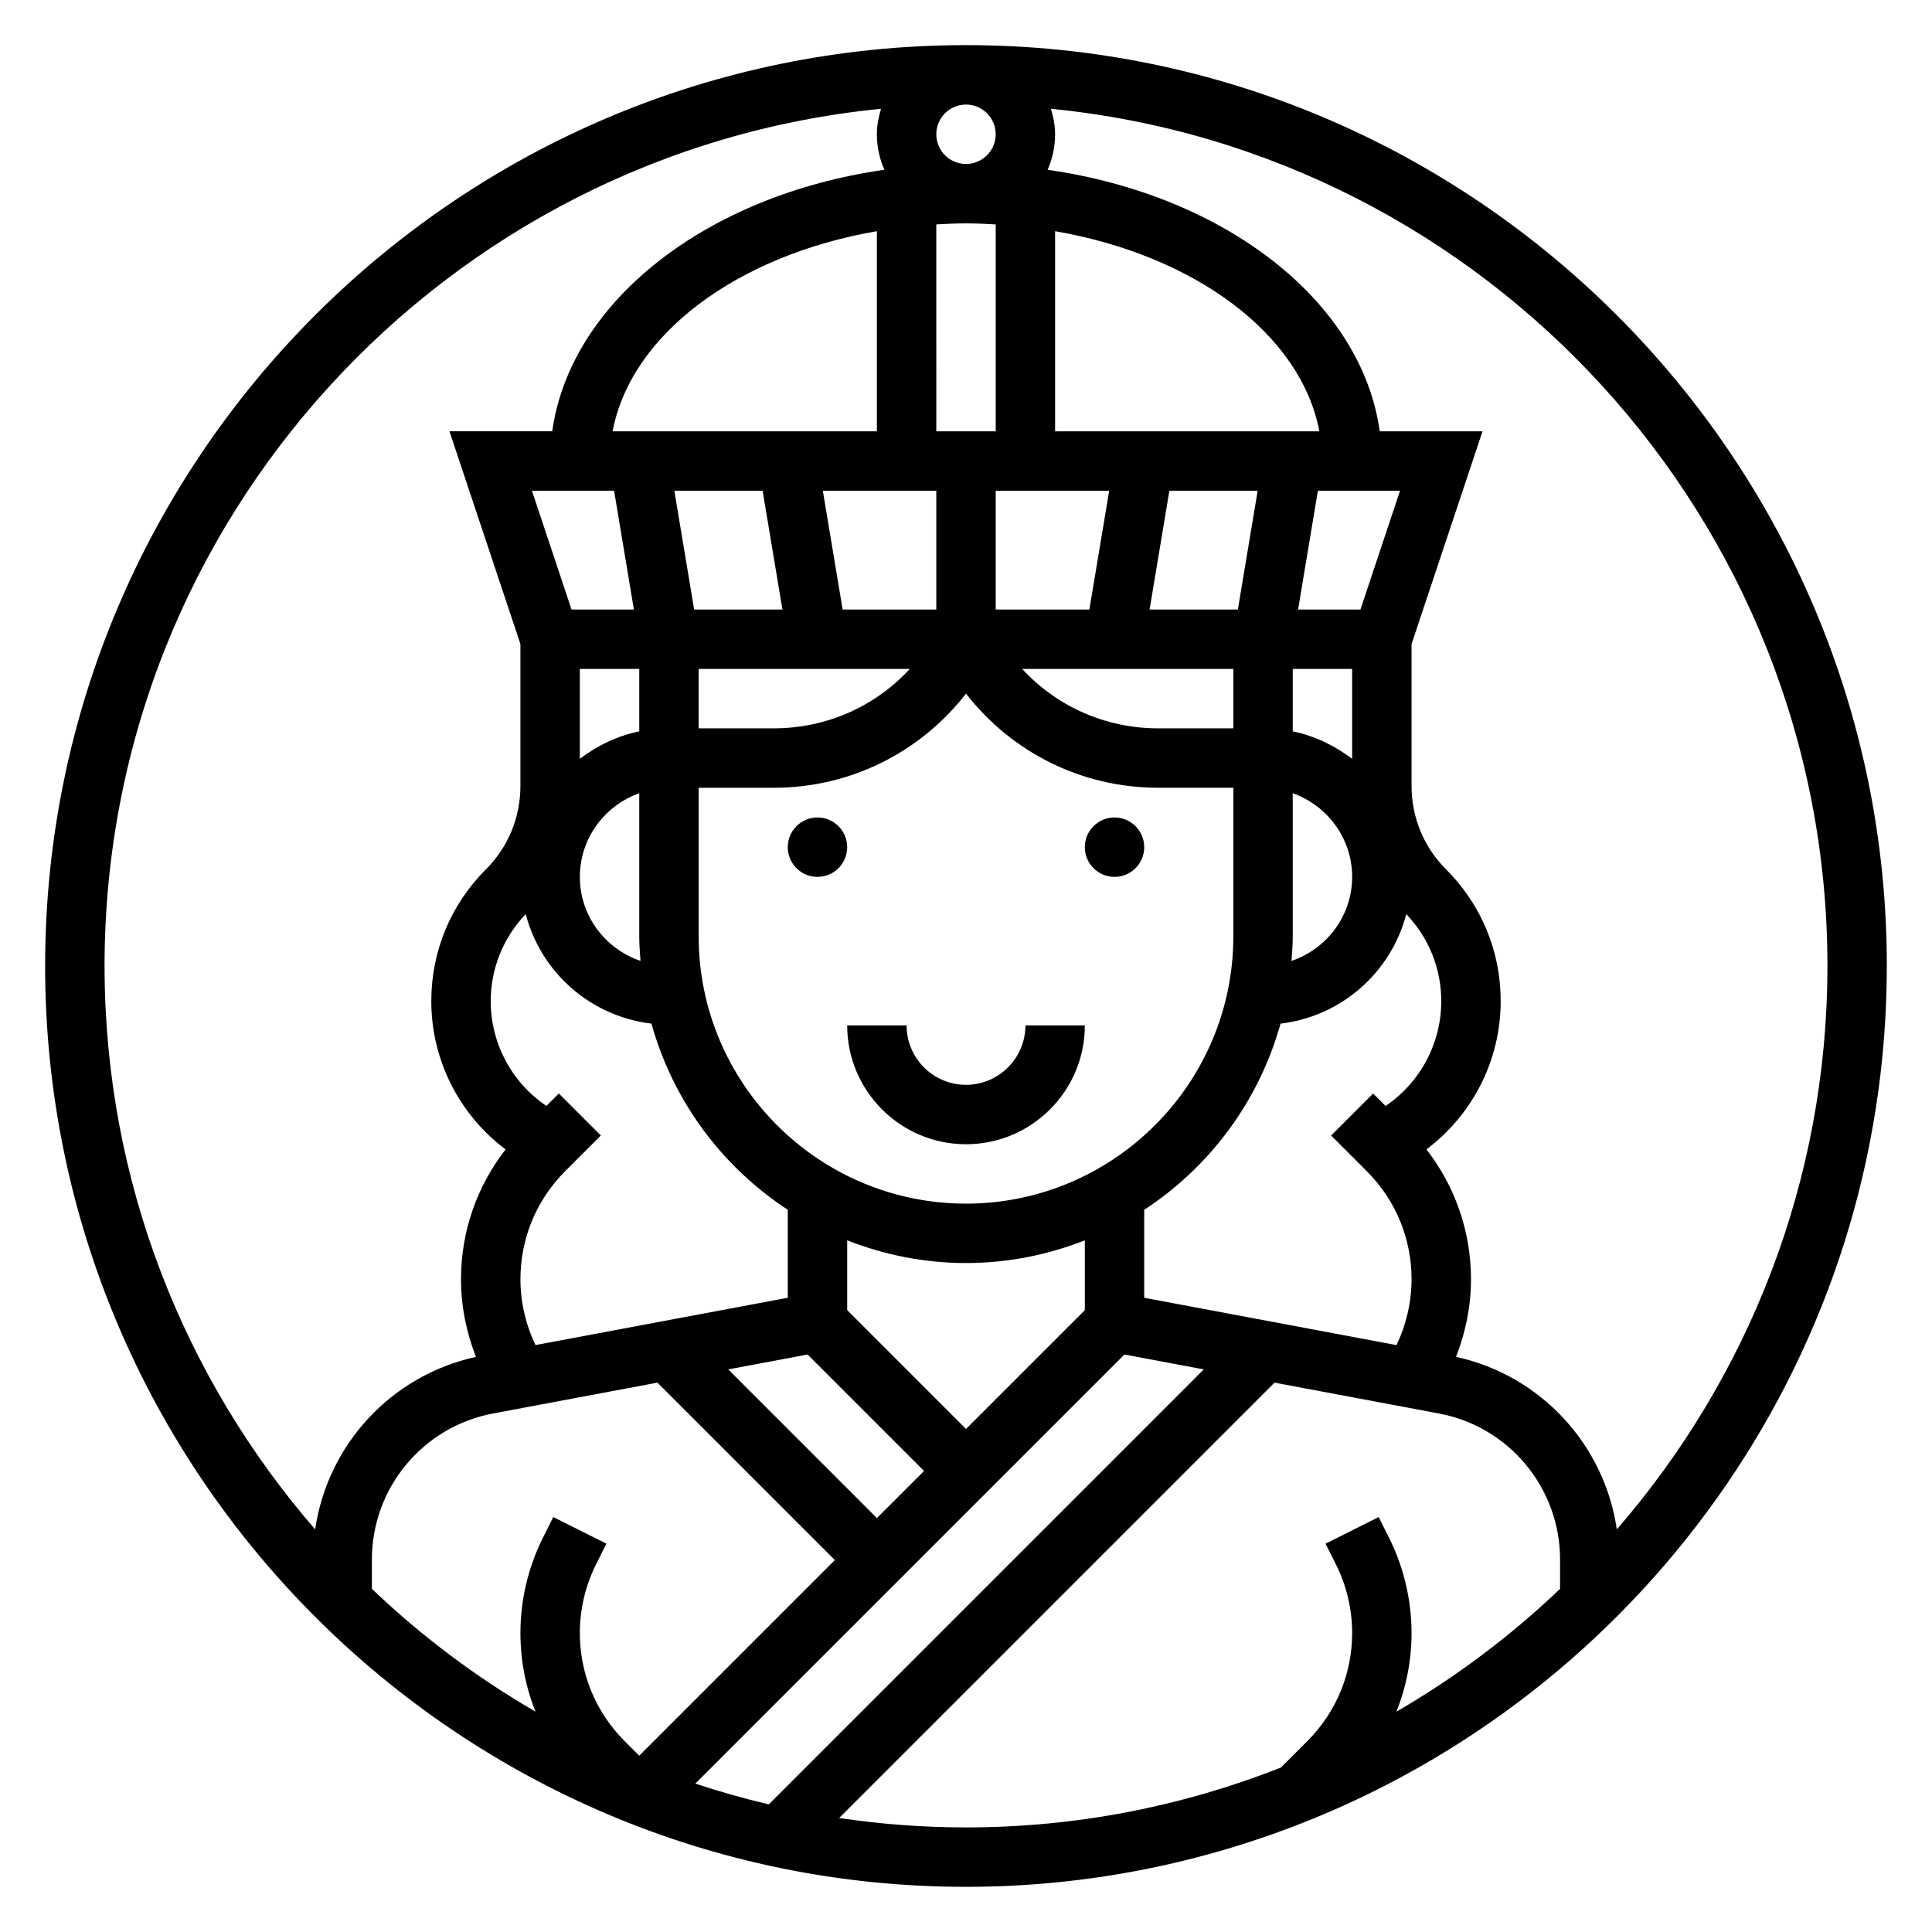 <?xml version="1.0" encoding="UTF-8"?>
<!-- Uploaded to: SVG Repo, www.svgrepo.com, Generator: SVG Repo Mixer Tools -->
<svg fill="#000000" width="800px" height="800px" version="1.1" viewBox="144 144 512 512" xmlns="http://www.w3.org/2000/svg">
 <g>
  <path d="m400 431.49c-8.684 0-15.742-7.062-15.742-15.742h-15.742c0 17.367 14.121 31.488 31.488 31.488 17.367 0 31.488-14.121 31.488-31.488h-15.742c-0.008 8.68-7.07 15.742-15.75 15.742z"/>
  <path d="m368.51 368.51c0 4.348-3.527 7.871-7.875 7.871-4.348 0-7.871-3.523-7.871-7.871 0-4.348 3.523-7.875 7.871-7.875 4.348 0 7.875 3.527 7.875 7.875"/>
  <path d="m447.23 368.51c0 4.348-3.523 7.871-7.871 7.871s-7.871-3.523-7.871-7.871c0-4.348 3.523-7.875 7.871-7.875s7.871 3.527 7.871 7.875"/>
  <path d="m644.03 400c0-134.56-109.47-244.04-244.03-244.04-134.57 0-244.04 109.48-244.04 244.04 0 134.55 109.47 244.03 244.03 244.03 32.582 0 63.66-6.473 92.102-18.105l0.055 0.055 0.125-0.125c88.934-36.473 151.75-123.95 151.75-225.86zm-15.742 0c0 57.047-21.09 109.24-55.812 149.3-3.281-22.41-20.074-40.777-42.609-45.723 2.559-6.535 3.961-13.531 3.961-20.547 0-12.625-4.18-24.602-11.809-34.426 12.336-9.297 19.68-23.742 19.68-39.312 0-13.18-5.133-25.566-14.453-34.883-5.918-5.898-9.168-13.766-9.168-22.125v-37.605l18.801-56.379h-27.23c-4.824-34.566-41.094-62.605-88.016-69.305 1.258-2.887 1.98-6.07 1.98-9.414 0-2.363-0.457-4.598-1.102-6.754 115.35 11.352 205.78 108.89 205.78 227.17zm-346.37 83.031c0-10.824 4.219-21.012 11.879-28.68l9.43-9.43-11.133-11.133-3.297 3.297c-9.234-6.254-14.75-16.613-14.75-27.781 0-8.668 3.328-16.801 9.273-23.066 4.023 15.453 17.137 27.102 33.324 29.031 5.699 20.508 18.727 37.957 36.125 49.332v23.316l-66.863 12.539c-2.586-5.418-3.988-11.426-3.988-17.426zm110.21-303.45c0-4.336 3.527-7.871 7.871-7.871s7.871 3.535 7.871 7.871c0 4.336-3.527 7.871-7.871 7.871s-7.871-3.535-7.871-7.871zm39.363 311.62-31.488 31.488-31.488-31.488v-18.5c9.777 3.836 20.371 6.016 31.488 6.016s21.711-2.18 31.488-6.016zm-55.105 55.105-39.398-39.398 21.027-3.945 30.859 30.859zm23.617-83.332c-39.07 0-70.848-31.789-70.848-70.848v-39.359h19.902c20.309 0 38.816-9.375 50.949-24.945 12.125 15.566 30.633 24.941 50.941 24.941h19.902v39.359c0 39.062-31.781 70.852-70.848 70.852zm-86.262-64.324c-9.312-3.164-16.074-11.902-16.074-22.27 0-10.25 6.606-18.91 15.742-22.168v37.91c0 2.207 0.164 4.363 0.332 6.527zm86.262-195.45c2.66 0 5.266 0.117 7.871 0.27v54.832h-15.742l-0.004-54.836c2.606-0.148 5.211-0.266 7.875-0.266zm70.848 133.82h-19.902c-13.988 0-26.914-5.816-36.055-15.742l55.957-0.004zm-141.7-15.746h55.953c-9.133 9.926-22.066 15.742-36.055 15.742l-19.898 0.004zm119.5-15.742 5.25-31.488h23.395l-5.25 31.488zm-15.957 0h-24.82v-31.488h30.07zm-40.566-31.488v31.488h-24.82l-5.25-31.488zm-46.027 0 5.25 31.488h-23.395l-5.25-31.488zm-32.691 63.77c-5.848 1.195-11.148 3.793-15.742 7.273v-23.812h15.742zm173.18 54.309v-37.91c9.141 3.258 15.742 11.918 15.742 22.168 0 10.367-6.762 19.105-16.074 22.27 0.168-2.164 0.332-4.32 0.332-6.527zm0-54.309v-16.539h15.742v23.82c-4.594-3.484-9.891-6.082-15.742-7.281zm17.941-32.281h-16.523l5.25-31.488h21.766zm-80.918-47.234v-53.031c36.969 6.375 65.18 27.285 70.031 53.035zm-47.23 0h-70.031c4.848-25.75 33.062-46.648 70.031-53.035zm-69.645 15.746 5.25 31.488h-16.523l-10.492-31.488zm-32.07 244.54 43.562-8.172 47.02 47.02-51.844 51.848-3.863-3.863c-7.66-7.672-11.879-17.848-11.879-28.68 0-6.258 1.48-12.531 4.281-18.137l2.762-5.519-14.082-7.047-2.762 5.527c-3.891 7.777-5.945 16.484-5.945 25.176 0 7.258 1.379 14.312 3.992 20.859-15.734-9.117-30.277-20.059-43.352-32.527v-7.793c0-18.934 13.508-35.203 32.109-38.691zm167.32-15.625 21.027 3.945-115.27 115.27c-6.606-1.551-13.098-3.387-19.469-5.504zm5.242-15.035v-23.316c17.398-11.375 30.418-28.836 36.125-49.332 16.176-1.93 29.293-13.586 33.324-29.031 5.941 6.246 9.27 14.379 9.27 23.055 0 11.172-5.519 21.531-14.754 27.789l-3.297-3.297-11.133 11.133 9.43 9.43c7.664 7.664 11.883 17.84 11.883 28.672 0 6.008-1.402 12.004-3.984 17.438zm-69.746-315.1c-0.645 2.156-1.102 4.391-1.102 6.754 0 3.344 0.723 6.527 1.984 9.414-46.926 6.699-83.191 34.738-88.02 69.305h-27.23l18.801 56.379v37.605c0 8.359-3.25 16.223-9.164 22.129-9.32 9.32-14.453 21.703-14.453 34.891 0 15.57 7.344 30.016 19.68 39.312-7.629 9.824-11.809 21.789-11.809 34.426 0 7.016 1.402 14.004 3.961 20.547-22.539 4.953-39.328 23.309-42.609 45.723-34.723-40.074-55.812-92.266-55.812-149.31 0-118.29 90.426-215.82 205.77-227.17zm-11.09 452.96 115.37-115.37 43.562 8.172c18.602 3.484 32.109 19.754 32.109 38.68v7.793c-13.082 12.484-27.629 23.426-43.375 32.551 2.621-6.559 4.016-13.609 4.016-20.875 0-8.691-2.055-17.398-5.945-25.176l-2.762-5.519-14.082 7.047 2.762 5.519c2.805 5.594 4.285 11.871 4.285 18.129 0 10.824-4.219 21.012-11.879 28.68l-7.008 7.008c-25.867 10.191-54 15.859-83.449 15.859-11.414 0-22.633-0.867-33.605-2.496z"/>
 </g>
</svg>